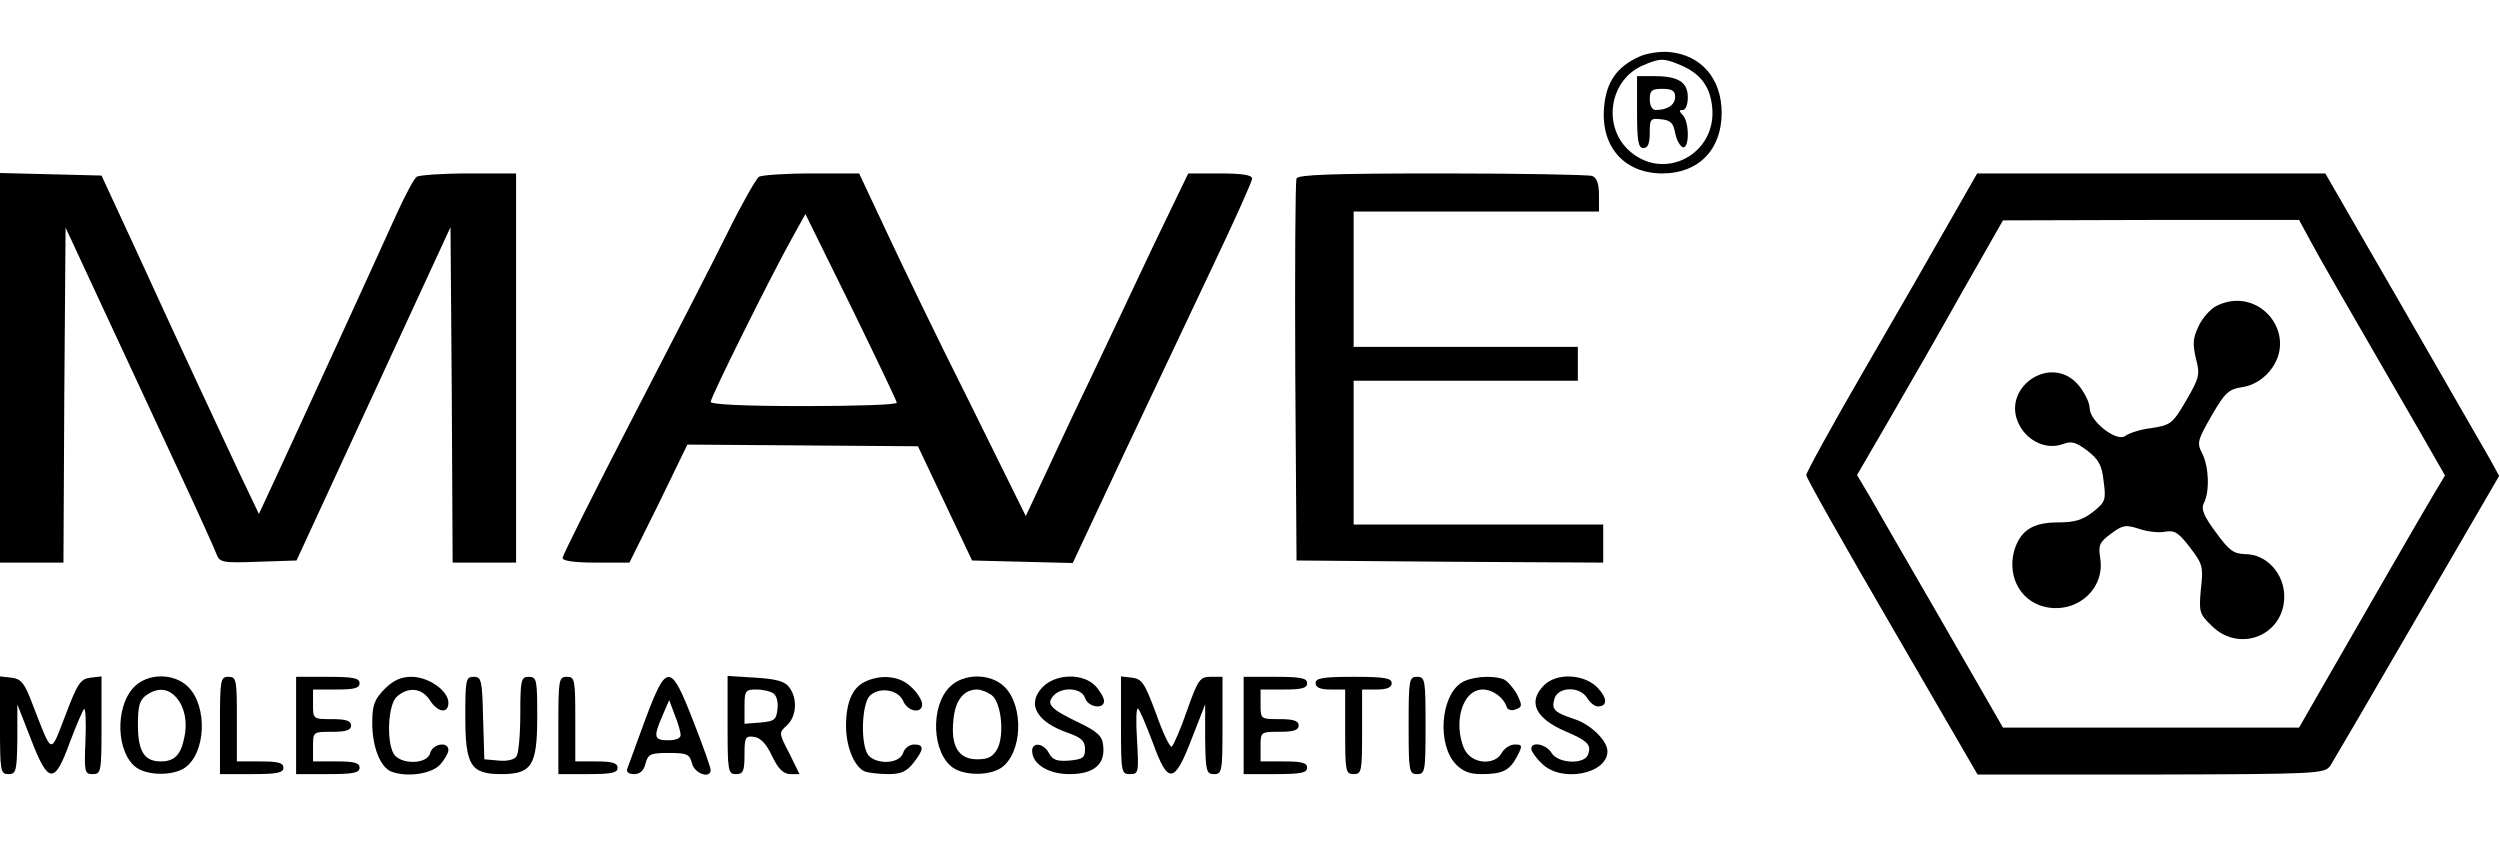 <?xml version="1.0" encoding="UTF-8" standalone="no"?> <svg xmlns="http://www.w3.org/2000/svg" version="1.0" width="591pt" height="205pt" viewBox="0 0 591 205" preserveAspectRatio="xMidYMid meet"><g transform="translate(0,205) scale(0.1,-0.1)" fill="#000000" stroke="none"><path d="M3875 1916 c-53 -24 -78 -60 -83 -120 -8 -93 48 -156 138 -156 85 0 140 56 140 143 0 81 -48 137 -124 144 -22 2 -54 -3 -71 -11z m98 -20 c45 -19 68 -48 74 -94 16 -117 -117 -186 -200 -104 -59 59 -40 164 36 197 41 18 50 18 90 1z"></path><path d="M3870 1785 c0 -69 3 -85 15 -85 11 0 15 11 15 36 0 33 2 35 27 32 22 -2 29 -9 33 -32 3 -16 11 -31 18 -34 16 -5 16 60 0 76 -9 9 -9 12 0 12 7 0 12 13 12 30 0 36 -23 50 -79 50 l-41 0 0 -85z m90 36 c0 -19 -18 -31 -46 -31 -8 0 -14 10 -14 25 0 21 5 25 30 25 23 0 30 -5 30 -19z"></path><path d="M0 1180 l0 -460 75 0 75 0 2 396 3 396 99 -213 c55 -118 133 -286 174 -374 41 -88 78 -170 83 -183 8 -22 13 -23 99 -20 l91 3 182 394 182 394 3 -396 2 -397 75 0 75 0 0 460 0 460 -112 0 c-62 0 -118 -4 -123 -8 -6 -4 -27 -43 -47 -87 -35 -78 -243 -532 -298 -650 l-28 -60 -50 105 c-57 122 -128 273 -241 520 l-81 175 -120 3 -120 3 0 -461z"></path><path d="M1794 1632 c-6 -4 -40 -63 -74 -132 -34 -69 -136 -267 -226 -441 -90 -174 -164 -322 -164 -328 0 -7 27 -11 79 -11 l79 0 69 139 68 140 273 -2 272 -2 64 -135 64 -135 119 -3 119 -3 121 258 c67 142 163 344 212 448 50 105 91 196 91 203 0 8 -22 12 -76 12 l-75 0 -83 -172 c-45 -95 -131 -278 -192 -405 l-109 -233 -135 273 c-75 149 -163 332 -197 405 l-62 132 -113 0 c-62 0 -118 -4 -124 -8z m326 -534 c0 -5 -99 -8 -220 -8 -143 0 -220 4 -220 10 0 11 143 299 194 390 l30 54 108 -219 c59 -121 108 -223 108 -227z"></path><path d="M3065 1628 c-3 -7 -4 -213 -3 -458 l3 -445 363 -3 362 -2 0 45 0 45 -295 0 -295 0 0 170 0 170 265 0 265 0 0 40 0 40 -265 0 -265 0 0 160 0 160 290 0 290 0 0 39 c0 26 -5 41 -16 45 -9 3 -168 6 -355 6 -263 0 -341 -3 -344 -12z"></path><path d="M4610 1528 c-35 -62 -126 -220 -202 -351 -76 -131 -138 -244 -138 -250 0 -7 92 -169 203 -360 l202 -348 410 0 c400 1 410 2 424 21 7 11 100 170 206 353 l193 332 -22 40 c-13 22 -105 183 -206 358 l-183 317 -412 0 -411 0 -64 -112z m851 -46 c23 -43 76 -135 253 -441 l66 -115 -27 -45 c-31 -52 -163 -281 -256 -443 l-62 -108 -350 0 -350 0 -145 252 c-80 138 -157 272 -172 298 l-28 47 75 129 c41 71 119 206 172 301 l98 172 350 1 350 0 26 -48z"></path><path d="M5240 1327 c-14 -7 -33 -28 -42 -47 -14 -29 -15 -42 -7 -77 10 -38 9 -45 -23 -100 -32 -55 -37 -58 -82 -65 -26 -3 -53 -12 -61 -18 -20 -17 -85 34 -85 65 0 13 -12 37 -26 54 -66 79 -190 -9 -138 -98 22 -37 65 -54 100 -41 21 8 31 5 58 -15 27 -21 35 -34 39 -73 6 -44 4 -49 -25 -72 -24 -19 -43 -25 -83 -25 -61 0 -90 -20 -104 -69 -16 -63 19 -122 80 -132 73 -12 135 46 124 116 -5 31 -2 38 25 58 28 21 35 22 66 12 20 -7 48 -10 62 -7 23 4 32 -2 59 -37 30 -39 32 -46 26 -98 -5 -54 -4 -59 25 -87 66 -66 172 -23 172 69 0 54 -42 100 -92 100 -28 1 -38 8 -70 52 -29 39 -35 55 -28 69 14 26 12 86 -4 117 -13 25 -11 31 22 89 32 55 40 63 74 68 24 4 46 17 63 37 72 86 -24 205 -125 155z"></path><path d="M0 336 c0 -109 1 -116 20 -116 18 0 20 7 21 83 l0 82 32 -82 c41 -107 56 -108 92 -8 16 42 31 77 34 79 3 2 5 -31 3 -75 -3 -74 -2 -79 17 -79 20 0 21 5 21 116 l0 115 -26 -3 c-24 -3 -31 -14 -59 -88 -37 -95 -30 -98 -78 25 -19 51 -27 60 -50 63 l-27 3 0 -115z"></path><path d="M316 425 c-45 -48 -41 -156 7 -190 28 -19 86 -19 114 0 50 35 54 145 8 191 -34 34 -97 33 -129 -1z m98 -21 c21 -21 30 -58 22 -96 -8 -42 -23 -58 -56 -58 -39 0 -54 24 -54 87 0 43 4 58 19 69 25 18 50 18 69 -2z"></path><path d="M520 335 l0 -115 75 0 c60 0 75 3 75 15 0 12 -13 15 -55 15 l-55 0 0 100 c0 93 -1 100 -20 100 -19 0 -20 -7 -20 -115z"></path><path d="M700 335 l0 -115 75 0 c60 0 75 3 75 15 0 12 -13 15 -55 15 l-55 0 0 35 c0 35 0 35 45 35 33 0 45 4 45 15 0 11 -12 15 -45 15 -45 0 -45 0 -45 35 l0 35 55 0 c42 0 55 3 55 15 0 12 -15 15 -75 15 l-75 0 0 -115z"></path><path d="M909 421 c-24 -25 -29 -37 -29 -81 0 -55 19 -104 45 -114 37 -14 94 -6 115 16 11 12 20 28 20 35 0 21 -37 15 -43 -7 -7 -28 -72 -28 -87 -1 -17 33 -12 116 8 134 27 24 59 21 78 -8 19 -30 44 -33 44 -6 0 28 -47 61 -87 61 -25 0 -43 -8 -64 -29z"></path><path d="M1100 355 c0 -115 13 -135 85 -135 72 0 85 20 85 135 0 88 -1 95 -20 95 -18 0 -20 -7 -20 -87 0 -49 -4 -94 -9 -101 -5 -8 -22 -12 -42 -10 l-34 3 -3 98 c-2 89 -4 97 -22 97 -19 0 -20 -7 -20 -95z"></path><path d="M1320 335 l0 -115 70 0 c56 0 70 3 70 15 0 11 -12 15 -50 15 l-50 0 0 100 c0 93 -1 100 -20 100 -19 0 -20 -7 -20 -115z"></path><path d="M1525 348 c-21 -57 -40 -109 -42 -115 -3 -8 3 -13 16 -13 14 0 23 8 27 25 6 22 11 25 55 25 44 0 49 -3 55 -25 6 -24 44 -37 44 -15 0 5 -18 57 -41 115 -54 139 -63 139 -114 3z m84 -35 c1 -8 -11 -13 -29 -13 -34 0 -36 7 -14 58 l16 37 13 -35 c8 -19 14 -41 14 -47z"></path><path d="M1720 336 c0 -109 1 -116 20 -116 17 0 20 7 20 46 0 41 2 45 23 42 15 -2 29 -17 42 -45 15 -31 26 -42 43 -43 l22 0 -24 49 c-25 48 -25 49 -6 66 23 21 26 63 6 90 -10 14 -30 20 -80 23 l-66 4 0 -116z m108 75 c8 -5 12 -21 10 -37 -3 -26 -7 -29 -40 -32 l-38 -3 0 40 c0 38 2 41 28 41 15 0 33 -4 40 -9z"></path><path d="M2044 438 c-29 -14 -44 -49 -44 -104 0 -50 20 -98 45 -108 9 -3 34 -6 55 -6 30 0 43 6 59 26 26 33 26 44 2 44 -11 0 -23 -9 -26 -20 -9 -28 -70 -28 -85 -1 -16 31 -12 117 6 136 23 22 67 15 79 -12 11 -26 45 -31 45 -8 0 9 -11 27 -25 40 -26 27 -72 32 -111 13z"></path><path d="M2245 426 c-46 -46 -42 -156 8 -191 28 -19 86 -19 114 0 50 35 54 145 8 191 -33 33 -97 33 -130 0z m99 -19 c23 -17 31 -93 14 -127 -11 -19 -21 -25 -48 -25 -44 0 -63 31 -56 94 4 45 24 71 56 71 9 0 24 -6 34 -13z"></path><path d="M2465 426 c-39 -40 -15 -83 61 -109 31 -11 39 -19 39 -38 0 -20 -5 -24 -37 -27 -29 -2 -39 1 -48 17 -12 24 -40 28 -40 6 0 -31 38 -55 88 -55 58 0 85 23 80 67 -2 23 -13 33 -56 54 -69 33 -79 44 -62 64 19 22 67 20 75 -5 7 -22 45 -28 45 -7 0 7 -9 23 -20 35 -29 31 -93 30 -125 -2z"></path><path d="M2650 336 c0 -112 1 -116 21 -116 21 0 21 4 17 80 -3 43 -2 77 2 75 4 -2 19 -38 35 -80 36 -100 51 -99 92 8 l32 82 0 -82 c1 -76 3 -83 21 -83 19 0 20 7 20 115 l0 115 -28 0 c-25 0 -30 -6 -56 -80 -15 -44 -32 -82 -36 -85 -4 -3 -21 32 -37 78 -27 72 -33 82 -57 85 l-26 3 0 -115z"></path><path d="M2940 335 l0 -115 75 0 c60 0 75 3 75 15 0 12 -13 15 -55 15 l-55 0 0 35 c0 35 0 35 45 35 33 0 45 4 45 15 0 11 -12 15 -45 15 -45 0 -45 0 -45 35 l0 35 55 0 c42 0 55 3 55 15 0 12 -15 15 -75 15 l-75 0 0 -115z"></path><path d="M3110 435 c0 -10 11 -15 35 -15 l35 0 0 -100 c0 -93 1 -100 20 -100 19 0 20 7 20 100 l0 100 35 0 c24 0 35 5 35 15 0 12 -17 15 -90 15 -73 0 -90 -3 -90 -15z"></path><path d="M3330 335 c0 -108 1 -115 20 -115 19 0 20 7 20 115 0 108 -1 115 -20 115 -19 0 -20 -7 -20 -115z"></path><path d="M3453 435 c-48 -34 -55 -145 -12 -191 16 -17 33 -24 60 -24 51 0 67 8 85 41 14 27 13 29 -5 29 -11 0 -25 -9 -31 -20 -15 -28 -64 -27 -84 2 -9 12 -16 41 -16 63 0 49 23 85 55 85 24 0 50 -19 57 -42 2 -6 12 -9 21 -5 16 6 16 9 3 36 -9 16 -23 31 -31 35 -29 11 -80 6 -102 -9z"></path><path d="M3650 430 c-39 -39 -21 -78 51 -109 52 -22 62 -32 53 -55 -9 -24 -71 -21 -86 4 -13 21 -48 28 -48 10 0 -6 11 -22 25 -35 45 -46 155 -25 155 29 0 25 -40 64 -78 76 -48 16 -55 23 -47 49 9 28 60 29 77 1 7 -11 18 -20 25 -20 24 0 23 20 -1 45 -32 32 -96 35 -126 5z"></path></g></svg> 